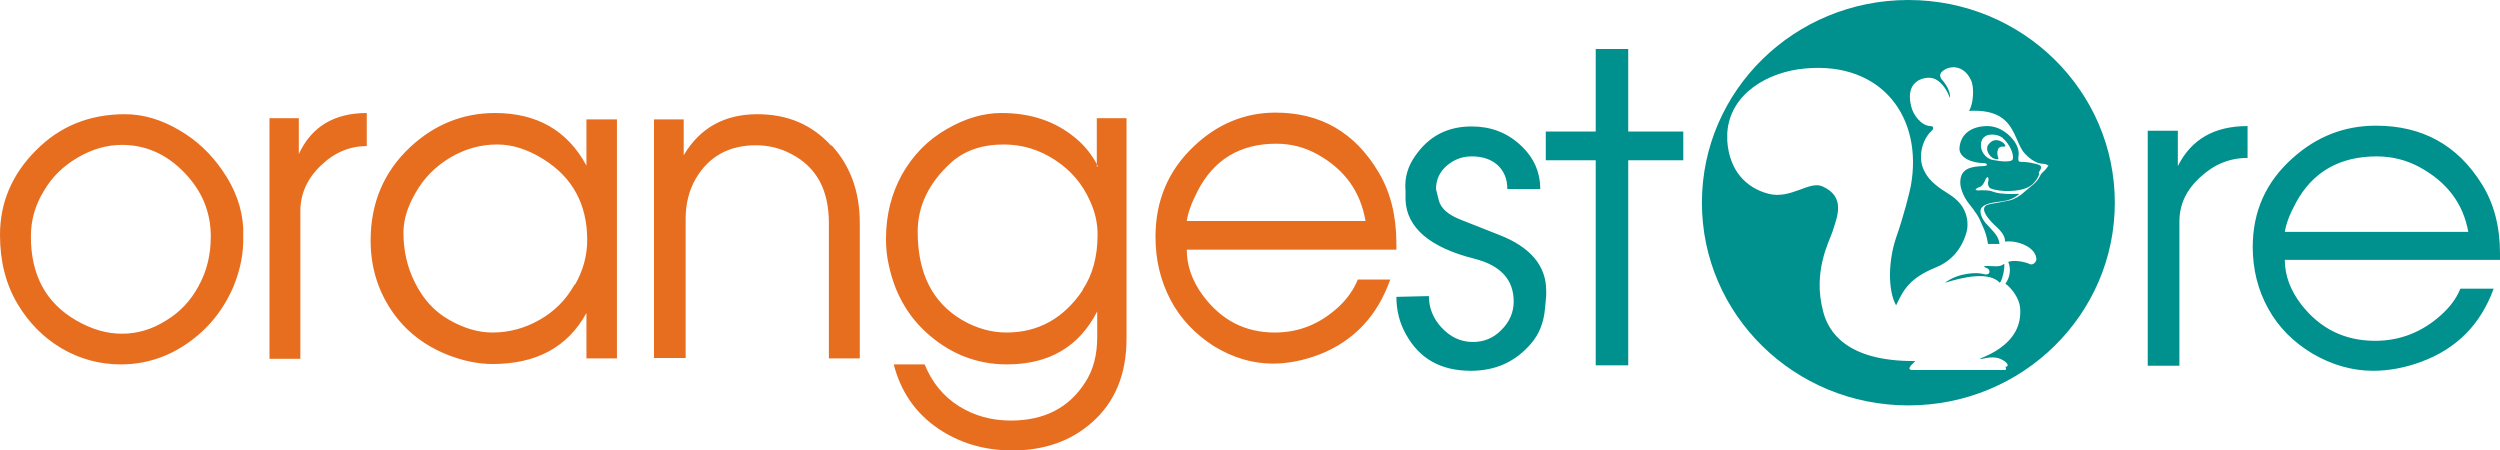 <?xml version="1.0" encoding="UTF-8"?>
<svg width="111px" height="20px" viewBox="0 0 111 20" version="1.1" xmlns="http://www.w3.org/2000/svg" xmlns:xlink="http://www.w3.org/1999/xlink">
    <!-- Generator: Sketch 54.1 (76490) - https://sketchapp.com -->
    <title>Asset 7</title>
    <desc>Created with Sketch.</desc>
    <g id="tarihce" stroke="none" stroke-width="1" fill="none" fill-rule="evenodd">
        <g id="Artboard-Copy" transform="translate(-1112, -3346)">
            <g id="Asset-7" transform="translate(1112, 3346)">
                <path d="M9.873,7.565 C9.359,6.822 8.742,6.238 7.988,5.796 C7.182,5.318 6.377,5.071 5.554,5.071 C3.977,5.071 2.657,5.601 1.594,6.68 C0.531,7.742 0,8.998 0,10.43 C0,11.598 0.257,12.624 0.788,13.508 C1.286,14.34 1.937,14.994 2.743,15.472 C3.565,15.949 4.44,16.179 5.365,16.179 C6.445,16.179 7.439,15.861 8.348,15.224 C9.256,14.587 9.925,13.756 10.37,12.712 C10.679,11.952 10.816,11.226 10.799,10.519 L10.799,10.112 C10.748,9.228 10.439,8.379 9.873,7.565 L9.873,7.565 Z M8.811,12.712 C8.468,13.349 7.988,13.862 7.371,14.233 C6.754,14.623 6.102,14.817 5.417,14.817 C4.731,14.817 4.08,14.623 3.394,14.233 C2.04,13.455 1.371,12.217 1.371,10.501 C1.371,9.776 1.56,9.104 1.954,8.467 C2.314,7.848 2.811,7.37 3.445,6.999 C4.08,6.627 4.731,6.433 5.417,6.433 C6.462,6.433 7.388,6.84 8.176,7.653 C8.965,8.467 9.359,9.404 9.359,10.501 C9.359,11.297 9.188,12.04 8.811,12.712 L8.811,12.712 Z M16.284,5.035 L16.284,6.486 C15.53,6.486 14.844,6.769 14.244,7.353 C13.644,7.919 13.336,8.608 13.336,9.369 L13.336,15.932 L11.965,15.932 L11.965,5.248 L13.267,5.248 L13.267,6.84 C13.833,5.619 14.844,5.018 16.284,5.018 L16.284,5.035 Z M26.038,7.353 C25.198,5.796 23.844,5.018 21.975,5.018 C20.552,5.018 19.284,5.531 18.204,6.539 C17.038,7.636 16.456,9.015 16.456,10.678 C16.456,11.828 16.764,12.854 17.364,13.756 C17.964,14.658 18.787,15.312 19.832,15.737 C20.535,16.02 21.221,16.162 21.872,16.162 C23.826,16.162 25.215,15.401 26.038,13.897 L26.038,15.914 L27.392,15.914 L27.392,5.301 L26.038,5.301 L26.038,7.37 L26.038,7.353 Z M25.506,12.642 C25.129,13.314 24.615,13.827 23.964,14.198 C23.312,14.57 22.609,14.764 21.872,14.764 C21.221,14.764 20.587,14.57 19.935,14.198 C19.284,13.827 18.787,13.278 18.427,12.553 C18.084,11.881 17.913,11.138 17.913,10.324 C17.913,9.776 18.084,9.192 18.444,8.573 C18.821,7.901 19.335,7.388 19.987,6.999 C20.638,6.61 21.341,6.415 22.078,6.415 C22.746,6.415 23.415,6.627 24.101,7.052 C25.421,7.866 26.072,9.068 26.072,10.66 C26.072,11.333 25.9,11.987 25.541,12.624 L25.506,12.642 Z M36.922,6.45 C37.762,7.37 38.174,8.52 38.174,9.9 L38.174,15.914 L36.802,15.914 L36.802,9.9 C36.802,8.432 36.254,7.423 35.14,6.84 C34.643,6.574 34.111,6.45 33.563,6.45 C32.363,6.45 31.471,6.946 30.889,7.936 C30.597,8.449 30.443,9.033 30.443,9.705 L30.443,15.896 L29.037,15.896 L29.037,5.301 L30.357,5.301 L30.357,6.893 C31.077,5.672 32.174,5.071 33.631,5.071 C34.968,5.071 36.048,5.531 36.905,6.468 L36.922,6.45 Z M48.75,7.388 C48.51,6.91 48.184,6.486 47.756,6.132 C46.864,5.389 45.784,5.018 44.464,5.018 C43.676,5.018 42.87,5.248 42.048,5.725 C41.173,6.221 40.522,6.91 40.042,7.759 C39.579,8.608 39.339,9.546 39.339,10.59 C39.339,11.014 39.374,11.421 39.476,11.828 C39.733,12.995 40.265,13.95 41.071,14.711 C42.116,15.684 43.333,16.179 44.704,16.179 C46.573,16.179 47.91,15.401 48.716,13.827 L48.716,14.976 C48.716,15.755 48.544,16.427 48.184,16.975 C47.464,18.107 46.367,18.673 44.876,18.673 C44.019,18.673 43.265,18.461 42.579,18.037 C41.876,17.594 41.379,16.975 41.053,16.179 L39.682,16.179 C39.991,17.382 40.642,18.337 41.653,19.027 C42.596,19.664 43.693,20 44.944,20 C46.35,20 47.533,19.593 48.476,18.762 C49.504,17.86 50.018,16.621 50.018,15.029 L50.018,5.248 L48.698,5.248 L48.698,7.388 L48.75,7.388 Z M48.081,12.871 C47.241,14.127 46.11,14.764 44.687,14.764 C44.002,14.764 43.333,14.57 42.699,14.198 C41.396,13.42 40.745,12.129 40.745,10.289 C40.745,9.139 41.242,8.113 42.236,7.211 C42.836,6.68 43.607,6.415 44.567,6.415 C45.39,6.415 46.144,6.645 46.847,7.105 C47.55,7.565 48.064,8.166 48.407,8.945 C48.63,9.44 48.733,9.917 48.733,10.413 C48.733,11.386 48.51,12.217 48.064,12.871 L48.081,12.871 Z M62,10.82 C62,9.599 61.743,8.538 61.212,7.653 C60.166,5.884 58.64,5 56.635,5 C55.281,5 54.064,5.495 53.018,6.486 C51.87,7.565 51.304,8.909 51.304,10.519 C51.304,11.545 51.527,12.465 51.972,13.314 C52.418,14.163 53.069,14.835 53.892,15.366 C54.732,15.879 55.606,16.144 56.515,16.144 C57.2,16.144 57.886,16.002 58.589,15.737 C60.114,15.136 61.16,14.021 61.726,12.412 L60.286,12.412 C60.114,12.836 59.84,13.243 59.446,13.614 C58.606,14.393 57.663,14.764 56.6,14.764 C55.281,14.764 54.218,14.216 53.395,13.101 C52.932,12.465 52.692,11.792 52.692,11.085 L62,11.085 L62,10.802 L62,10.82 Z M52.692,9.811 C52.744,9.458 52.898,9.015 53.172,8.485 C53.892,7.087 55.058,6.38 56.669,6.38 C57.32,6.38 57.938,6.539 58.503,6.857 C59.703,7.529 60.406,8.502 60.629,9.811 L52.675,9.811 L52.692,9.811 Z" id="Shape" fill="#E76D1F"></path>
                <path d="M68.651,12.904 C68.651,12.904 68.651,13.06 68.651,13.129 L68.598,13.699 C68.545,14.321 68.334,14.856 67.964,15.271 C67.278,16.065 66.399,16.463 65.308,16.463 C63.971,16.463 63.02,15.927 62.422,14.839 C62.141,14.338 62,13.785 62,13.18 L63.443,13.146 C63.443,13.681 63.636,14.148 64.006,14.545 C64.393,14.96 64.85,15.184 65.396,15.184 C65.888,15.184 66.311,15.012 66.662,14.649 C67.032,14.286 67.208,13.854 67.208,13.388 C67.208,12.42 66.627,11.781 65.466,11.488 C63.478,10.987 62.457,10.106 62.405,8.879 L62.405,8.464 C62.352,7.894 62.51,7.376 62.845,6.91 C63.443,6.046 64.27,5.614 65.343,5.614 C66.17,5.614 66.874,5.873 67.472,6.409 C68.07,6.944 68.387,7.601 68.387,8.395 L66.926,8.395 C66.926,7.929 66.768,7.583 66.487,7.324 C66.187,7.065 65.818,6.944 65.343,6.944 C64.921,6.944 64.551,7.083 64.234,7.359 C63.918,7.635 63.759,7.981 63.759,8.395 L63.883,8.896 C63.971,9.242 64.287,9.536 64.868,9.76 L66.575,10.434 C67.947,10.969 68.651,11.798 68.651,12.904 L68.651,12.904 Z M72.293,2.177 L70.85,2.177 L70.85,5.839 L68.633,5.839 L68.633,7.117 L70.85,7.117 L70.85,16.221 L72.293,16.221 L72.293,7.117 L74.738,7.117 L74.738,5.839 L72.293,5.839 L72.293,2.177 L72.293,2.177 Z M96.696,7.359 L96.696,5.804 L95.359,5.804 L95.359,16.238 L96.766,16.238 L96.766,9.829 C96.766,9.069 97.083,8.413 97.699,7.86 C98.315,7.29 99.001,7.013 99.792,7.013 L99.792,5.597 C98.315,5.597 97.294,6.184 96.696,7.376 L96.696,7.359 Z M111,11.539 L101.446,11.539 C101.446,12.23 101.693,12.887 102.168,13.509 C103.012,14.597 104.103,15.132 105.458,15.132 C106.549,15.132 107.534,14.752 108.378,13.992 C108.783,13.63 109.065,13.25 109.241,12.818 L110.718,12.818 C110.138,14.407 109.082,15.478 107.499,16.065 C106.795,16.324 106.074,16.463 105.37,16.463 C104.437,16.463 103.54,16.203 102.678,15.702 C101.816,15.184 101.165,14.528 100.707,13.699 C100.25,12.869 100.021,11.954 100.021,10.969 C100.021,9.397 100.602,8.084 101.781,7.031 C102.854,6.063 104.085,5.58 105.493,5.58 C107.552,5.58 109.117,6.443 110.191,8.171 C110.736,9.035 111,10.071 111,11.263 L111,11.522 L111,11.539 Z M109.592,10.296 C109.364,9.017 108.625,8.067 107.411,7.411 C106.83,7.1 106.197,6.944 105.528,6.944 C103.874,6.944 102.678,7.635 101.939,9 C101.657,9.518 101.499,9.95 101.446,10.296 L109.61,10.296 L109.592,10.296 Z M88.075,11.833 C88.075,11.833 88.198,11.902 88.251,11.919 C88.391,12.006 88.374,12.265 88.039,12.161 C87.793,12.092 86.966,12.092 86.35,12.559 C87.16,12.299 88.321,12.04 88.796,12.559 C88.796,12.559 88.796,12.524 88.831,12.507 C88.937,12.282 89.007,11.937 88.99,11.712 C88.937,11.747 88.884,11.781 88.831,11.798 C88.585,11.868 88.251,11.764 88.075,11.833 L88.075,11.833 Z M88.286,6.409 C88.11,6.668 88.374,7.048 88.638,7.065 C88.743,7.083 88.743,7.065 88.708,6.962 C88.673,6.858 88.673,6.72 88.708,6.651 C88.708,6.582 88.778,6.547 88.849,6.512 C88.884,6.512 88.919,6.512 88.954,6.512 C89.06,6.512 89.06,6.461 88.99,6.392 C88.954,6.34 88.902,6.305 88.831,6.271 C88.655,6.184 88.427,6.202 88.286,6.426 L88.286,6.409 Z M90.538,7.739 C90.485,7.912 90.362,8.067 90.239,8.188 C89.957,8.43 89.5,8.482 89.113,8.482 C89.042,8.482 88.937,8.482 88.814,8.464 C88.655,8.447 88.497,8.413 88.374,8.361 C88.303,8.326 88.251,8.188 88.268,8.102 C88.339,7.86 88.233,7.756 88.127,8.033 C88.075,8.154 88.004,8.274 87.881,8.309 C87.6,8.413 87.723,8.482 87.952,8.447 C88.11,8.447 88.251,8.447 88.409,8.482 C88.532,8.534 88.673,8.568 88.814,8.585 C89.095,8.62 89.377,8.62 89.658,8.603 C89.5,8.758 89.254,8.879 89.025,8.914 C88.972,8.914 88.884,8.948 88.814,8.948 C88.409,9 87.899,9.069 87.934,9.415 C87.952,9.656 88.127,9.881 88.286,10.036 C88.515,10.296 88.743,10.486 88.778,10.831 L88.268,10.831 C88.215,10.503 88.145,10.278 88.022,10.019 C87.846,9.587 87.74,9.449 87.389,9 C87.213,8.775 87.019,8.361 87.037,8.067 C87.054,7.514 87.459,7.393 88.022,7.376 C88.321,7.376 88.251,7.238 88.039,7.238 C87.582,7.238 86.966,7.013 87.001,6.564 C87.054,5.908 87.582,5.597 88.251,5.597 C88.427,5.597 88.638,5.649 88.814,5.735 C89.289,5.977 89.693,6.478 89.623,6.927 C89.588,7.203 89.658,7.186 89.764,7.186 C90.01,7.186 90.256,7.238 90.503,7.307 C90.749,7.393 90.555,7.566 90.52,7.67 L90.538,7.739 Z M88.937,6.132 C88.937,6.132 88.849,6.081 88.796,6.046 C88.515,5.925 88.057,5.925 87.969,6.305 C87.881,6.685 88.163,7.048 88.479,7.1 C88.567,7.117 88.69,7.134 88.796,7.152 C89.06,7.186 89.324,7.169 89.359,7.083 C89.447,6.875 89.218,6.374 88.919,6.132 L88.937,6.132 Z M93.898,9 C93.898,13.975 89.799,18 84.732,18 C79.665,18 75.565,13.975 75.565,9 C75.565,4.025 79.665,0 84.732,0 C89.799,0 93.898,4.025 93.898,9 L93.898,9 Z M90.925,7.342 C90.925,7.342 90.855,7.273 90.714,7.273 C90.38,7.273 90.028,6.979 89.834,6.737 C89.517,6.305 89.447,5.562 88.778,5.165 C88.479,4.992 88.057,4.889 87.424,4.923 C87.617,4.63 87.67,3.887 87.512,3.559 C87.195,2.868 86.544,2.885 86.227,3.179 C86.051,3.334 86.192,3.524 86.298,3.628 C86.421,3.783 86.614,4.094 86.579,4.353 C86.456,4.025 86.245,3.679 85.946,3.524 C85.84,3.472 85.717,3.438 85.576,3.455 C85.136,3.489 84.626,3.8 84.855,4.716 C84.943,5.113 85.312,5.58 85.699,5.597 C85.875,5.597 85.858,5.718 85.77,5.804 C85.33,6.202 85.136,7.013 85.436,7.583 C85.576,7.877 85.77,8.067 85.963,8.223 C86.333,8.534 86.755,8.689 87.037,9.052 C87.318,9.397 87.424,9.881 87.318,10.296 C87.089,11.107 86.597,11.608 85.963,11.868 C85.963,11.868 85.963,11.868 85.963,11.868 C84.785,12.351 84.521,12.852 84.186,13.56 C83.799,12.852 83.852,11.539 84.186,10.555 C84.538,9.553 84.785,8.534 84.837,8.274 C85.4,5.234 83.571,2.729 80.157,3.04 C78.503,3.179 76.797,4.163 76.691,5.908 L76.691,6.253 L76.691,6.253 C76.779,7.566 77.518,8.344 78.521,8.603 C79.506,8.862 80.333,8.015 80.914,8.274 C81.969,8.741 81.565,9.639 81.371,10.261 C81.213,10.745 80.474,12.058 80.949,13.837 C81.178,14.718 81.969,16.048 85.031,16.031 C85.084,16.031 84.521,16.428 84.925,16.428 L89.042,16.428 C89.042,16.428 89.113,16.342 89.025,16.29 C89.183,16.29 89.201,16.152 88.937,15.996 C88.902,15.979 88.849,15.944 88.796,15.927 C88.374,15.772 88.004,15.979 87.899,15.927 C88.215,15.806 88.532,15.651 88.796,15.461 C89.359,15.063 89.764,14.493 89.693,13.664 C89.658,13.25 89.324,12.8 89.042,12.593 C89.236,12.334 89.306,11.954 89.166,11.626 C89.429,11.539 89.869,11.608 90.133,11.729 C90.256,11.781 90.415,11.643 90.415,11.505 C90.397,10.969 89.57,10.658 89.025,10.727 C89.025,10.537 88.937,10.382 88.796,10.226 C88.726,10.14 88.62,10.054 88.55,9.985 C88.303,9.743 87.934,9.328 88.163,9.138 C88.233,9.069 88.497,9.035 88.796,8.983 C88.937,8.948 89.095,8.931 89.236,8.896 C89.658,8.793 90.028,8.378 90.133,8.309 C90.555,7.998 90.555,7.808 90.643,7.704 C90.714,7.635 90.907,7.463 90.943,7.342 L90.943,7.307 L90.925,7.342 Z" id="Shape" fill="#00918E" fill-rule="nonzero"></path>
            </g>
        </g>
    </g>
</svg>
